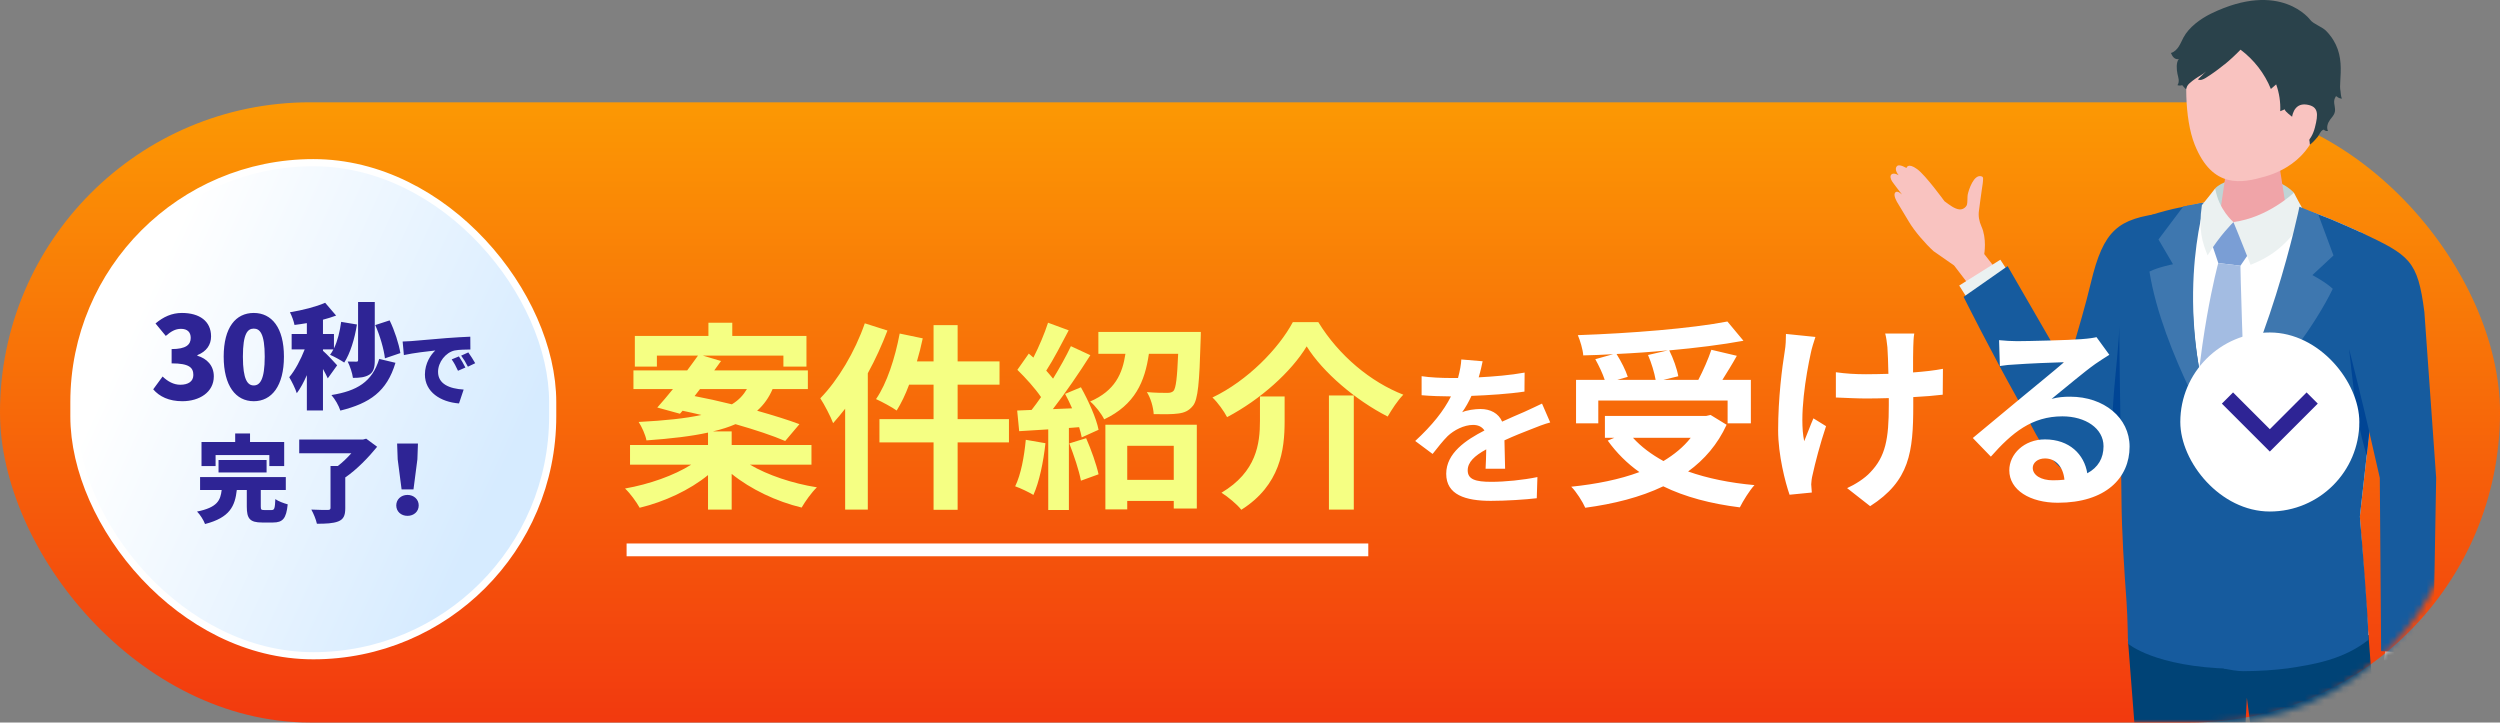 <?xml version="1.0" encoding="utf-8"?>
<svg width="391" height="113" viewBox="0 0 391 113" fill="none" xmlns="http://www.w3.org/2000/svg">
	<rect x="0" y="0" width="391" height="113" fill="#808080" stroke="none"/>
	<rect y="16" width="391" height="97" rx="48.5" fill="url(#paint0_linear_477_959)" />
	<rect x="11.559" y="25.441" width="74.882" height="77.118" rx="37.441" fill="url(#paint1_linear_477_959)" />
	<rect x="11.559" y="25.441" width="74.882" height="77.118" rx="37.441" stroke="white" stroke-width="1.118" />
	<path d="M28.522 62.75C26.412 62.75 24.928 62.017 23.962 60.891L25.429 58.888C26.233 59.657 27.163 60.175 28.2 60.175C29.434 60.175 30.239 59.657 30.239 58.655C30.239 57.511 29.631 56.831 26.841 56.831V54.596C29.112 54.596 29.828 53.899 29.828 52.843C29.828 51.931 29.291 51.431 28.308 51.431C27.413 51.431 26.734 51.842 25.929 52.539L24.32 50.59C25.554 49.553 26.877 48.945 28.451 48.945C31.205 48.945 33.011 50.233 33.011 52.611C33.011 53.934 32.295 54.971 30.865 55.544V55.633C32.349 56.08 33.44 57.153 33.44 58.87C33.44 61.355 31.169 62.75 28.522 62.75ZM39.688 62.75C36.88 62.75 34.984 60.354 34.984 55.776C34.984 51.198 36.88 48.945 39.688 48.945C42.495 48.945 44.408 51.234 44.408 55.776C44.408 60.354 42.495 62.75 39.688 62.75ZM39.688 60.283C40.635 60.283 41.404 59.424 41.404 55.776C41.404 52.146 40.635 51.395 39.688 51.395C38.74 51.395 37.989 52.146 37.989 55.776C37.989 59.424 38.74 60.283 39.688 60.283ZM62.619 55.222L60.205 56.044C60.044 54.632 59.418 52.45 58.685 50.841L60.938 50.108C61.725 51.717 62.387 53.791 62.619 55.222ZM58.614 47.228V56.349C58.614 57.475 58.435 58.172 57.755 58.602C57.094 59.013 56.253 59.102 55.198 59.102C55.109 58.369 54.733 57.243 54.376 56.545C54.912 56.563 55.52 56.563 55.735 56.563C55.931 56.563 56.003 56.509 56.003 56.313V47.228H58.614ZM52.73 57.135L51.264 59.174C51.085 58.781 50.817 58.244 50.513 57.708V64.199H47.992V58.673C47.509 59.764 46.99 60.748 46.418 61.499C46.185 60.748 45.631 59.657 45.238 58.995C46.168 57.904 47.044 56.205 47.652 54.65H45.613V52.236H47.992V50.537C47.33 50.644 46.686 50.751 46.06 50.823C45.953 50.251 45.631 49.374 45.345 48.838C47.312 48.516 49.44 47.98 50.853 47.354L52.569 49.356C51.926 49.607 51.228 49.803 50.513 50V52.236H52.23V54.489C52.802 53.326 53.16 51.824 53.356 50.34L55.824 50.751C55.466 53.04 54.751 55.311 53.839 56.706C53.338 56.349 52.23 55.758 51.622 55.49C51.818 55.24 51.979 54.954 52.14 54.65H50.513V54.864C50.996 55.258 52.409 56.76 52.73 57.135ZM59.311 56.134L61.85 56.742C60.509 61.23 57.845 63.072 53.231 64.217C52.981 63.43 52.391 62.411 51.836 61.785C55.824 61.141 58.202 59.746 59.311 56.134ZM71.774 55.74C72.099 56.221 72.554 57.001 72.788 57.482L71.631 57.989C71.28 57.235 71.059 56.806 70.643 56.208L71.774 55.74ZM73.243 55.116C73.581 55.584 74.062 56.338 74.322 56.806L73.178 57.352C72.801 56.611 72.554 56.208 72.125 55.623L73.243 55.116ZM62.973 53.413C63.493 53.4 64.052 53.374 64.299 53.348C65.508 53.244 67.458 53.088 69.811 52.88C71.098 52.776 72.619 52.698 73.555 52.659L73.568 54.661C72.905 54.674 71.813 54.674 71.098 54.817C69.707 55.129 68.511 56.637 68.511 58.158C68.511 60.056 70.292 60.797 72.515 60.927L71.787 63.098C68.914 62.877 66.457 61.317 66.457 58.574C66.457 56.806 67.393 55.441 68.082 54.817C66.977 54.934 64.715 55.194 63.168 55.532L62.973 53.413ZM33.718 71.17V72.896H31.516V69.132H36.783V67.793H39.105V69.132H44.447V72.896H42.125V71.17H33.718ZM41.694 73.893H34.179V71.944H41.694V73.893ZM41.337 79.771H42.483C42.914 79.771 43.003 79.533 43.063 78.06C43.494 78.387 44.432 78.729 44.997 78.878C44.774 81.11 44.224 81.72 42.691 81.72H40.995C39.06 81.72 38.599 81.095 38.599 79.235V76.631H37.036C36.754 79.131 35.98 80.946 32.067 81.958C31.858 81.378 31.293 80.47 30.817 80.009C34.031 79.354 34.477 78.238 34.671 76.631H31.293V74.608H44.7V76.631H40.786V79.205C40.786 79.711 40.861 79.771 41.337 79.771ZM57.273 68.611L58.984 69.876C57.645 71.527 55.785 73.462 54 74.667V79.488C54 80.649 53.717 81.229 52.884 81.556C52.065 81.869 50.949 81.914 49.565 81.914C49.431 81.274 49.03 80.292 48.688 79.697C49.64 79.756 50.905 79.756 51.247 79.756C51.574 79.756 51.693 79.682 51.693 79.429V72.881H52.839C53.583 72.316 54.327 71.587 54.952 70.888H46.798V68.745H56.767L57.273 68.611ZM62.809 76.542L62.199 71.84L62.109 69.37H65.368L65.279 71.84L64.669 76.542H62.809ZM63.731 80.679C62.719 80.679 61.975 79.994 61.975 79.042C61.975 78.119 62.719 77.405 63.731 77.405C64.743 77.405 65.487 78.119 65.487 79.042C65.487 79.994 64.743 80.679 63.731 80.679Z" fill="#2E2495" />
	<mask id="mask0_477_959" style="mask-type:alpha" maskUnits="userSpaceOnUse" x="287" y="-5" width="98" height="118">
		<path d="M287 -5H385V74C385 95.539 367.539 113 346 113H287V-5Z" fill="#D9D9D9" />
	</mask>
	<g mask="url(#mask0_477_959)">
		<path d="M308.166 44.843L305.617 41.518L302.401 39.279C301.132 38.12 299.458 36.196 298.582 34.727C297.626 33.13 296.897 31.954 296.675 31.554C296.345 30.958 296.095 30.232 296.544 30.013C296.886 29.85 297.489 30.441 297.489 30.441C297.489 30.441 296.083 28.635 295.913 28.353C295.742 28.072 295.492 27.498 295.879 27.239C296.266 26.981 296.949 27.414 296.949 27.414C296.374 26.671 296.431 26.199 296.732 25.945C297.114 25.625 298.167 26.283 298.167 26.283C298.167 26.283 298.349 25.36 299.845 26.452C301.189 27.431 304.108 31.464 304.108 31.464C304.922 32.066 305.696 32.68 306.465 32.753C306.937 32.798 307.438 32.483 307.62 32.05C307.734 31.785 307.688 30.744 307.745 30.463C307.893 29.698 308.718 27.166 309.931 27.588C309.999 27.611 310.062 27.645 310.101 27.706C310.147 27.774 310.153 27.853 310.153 27.931C310.153 28.455 310.056 29 309.976 29.512C309.805 30.604 309.686 31.695 309.532 32.786C309.532 32.815 309.527 32.837 309.521 32.865C309.373 33.726 309.532 34.598 309.891 35.397C310.767 37.315 310.335 39.729 310.335 39.729L316.066 47.099L310.403 50.272L308.166 44.848V44.843Z" fill="#F9C3C0" />
		<path d="M315.701 45.011L312.856 40.618L306.419 44.657L309.321 49.259L315.701 45.011Z" fill="#EBF1F1" />
		<path d="M307.102 46.435L313.988 41.619L325.195 61.006C325.195 61.006 334.381 66.817 328.615 72.854C322.708 79.037 317.773 66.373 315.707 62.688C311.331 54.902 307.107 46.435 307.107 46.435H307.102Z" fill="#165B9E" />
		<path d="M324.802 74.536C321.837 74.277 320.306 68.629 320.989 65.765C322.326 60.168 325.445 50.84 326.993 44.303C328.997 35.847 331.296 34.21 338.296 33.333C341.438 39.212 334.899 59.155 331.882 68.708C330.955 71.644 326.788 74.705 324.802 74.536Z" fill="#165B9E" />
		<path d="M330.317 71.273C330.083 60.848 331.529 56.663 331.643 46.277L332.366 68.533L330.317 71.273Z" fill="#004595" />
		<path d="M370.413 99.306L369.081 80.792L373.168 44.14C373.703 40.978 372.422 37.766 368.933 36.207C360.92 32.618 351.535 28.168 336.396 34.041C334.324 34.846 333.544 37.315 332.833 39.397C331.973 41.889 331.558 44.573 331.655 47.217L331.82 51.757C331.894 60.421 331.968 69.079 332.042 77.743C332.087 83.233 332.366 88.651 332.759 94.125C332.93 96.533 332.81 100.257 332.81 100.257C332.81 100.257 337.369 104.274 350.869 104.201C365.575 104.122 370.407 99.306 370.407 99.306H370.413Z" fill="white" />
		<path d="M373.635 104.083C373.635 104.083 372.946 105.939 372.707 106.727C372.44 107.593 372.235 108.476 372.092 109.365C371.831 110.991 371.785 112.645 371.95 114.277C371.962 114.372 371.973 114.473 371.984 114.569C372.149 115.992 372.565 117.36 372.889 118.738C372.975 119.092 372.958 119.66 373.407 119.835C373.424 119.841 373.84 119.925 373.823 119.869C373.823 119.886 374.033 120.684 374.483 120.763C374.841 120.825 375.2 120.679 375.348 120.082C375.348 120.082 375.479 120.611 375.894 120.718C376.31 120.825 376.543 120.471 376.629 120.274C376.714 120.077 377.072 118.637 377.072 118.637C377.072 118.637 377.05 119.182 377.368 119.306C379.064 119.942 378.797 115.374 378.666 114.687C378.581 114.254 378.461 113.827 378.473 113.388C378.484 112.769 378.757 112.184 378.968 111.593C379.44 110.282 379.645 108.898 379.582 107.526C379.52 106.226 378.723 105.287 378.78 103.998L379.298 99.002L374.039 98.592L373.635 104.083Z" fill="#F9C3C0" />
		<path d="M373.481 98.918L372.844 103.272L379.566 103.526L379.884 99.34L373.481 98.918Z" fill="#EBF1F1" />
		<path d="M346.463 29.45C348.296 27.515 355.41 26.621 358.768 30.137C359.013 31.853 359.366 32.967 359.366 32.967L353.219 35.149L346.623 34.227C346.623 34.227 346.298 30.784 346.469 29.45H346.463Z" fill="#BFD4D5" />
		<path d="M352.508 23.566C355.155 23.566 356.561 25.04 356.561 26.311L357.904 34.851C357.779 36.331 355.24 37.529 352.224 37.529C349.207 37.529 346.862 36.331 346.988 34.851L348.291 25.923C348.399 24.624 349.868 23.566 352.514 23.566H352.508Z" fill="#F0A4A8" />
		<path d="M353.595 2.733C361.131 2.79 363.208 8.382 363.208 15.166C363.208 24.005 357.329 26.722 354.307 27.594C350.624 28.657 346.054 29.597 343.254 22.632C341.592 18.491 341.649 11.29 342.571 8.5C343.373 6.069 346.06 2.671 353.589 2.728L353.595 2.733Z" fill="#F9C3C0" />
		<path d="M345.826 37.833L349.309 34.727L351.995 39.234L350.402 41.563L346.941 41.141L345.826 37.833Z" fill="#7A9ED5" />
		<path d="M346.942 41.141L350.402 41.557C350.402 41.557 350.681 56.106 351.609 71.239C351.694 72.623 346.749 75.886 346.749 75.886C346.749 75.886 342.969 72.336 343.004 70.975C343.465 53.777 346.936 41.141 346.936 41.141H346.942Z" fill="#A3BCE2" />
		<path d="M347.915 10.086C348.803 9.355 349.651 8.568 350.42 7.769C352.525 9.344 354.187 11.493 355.166 13.918L355.992 13.197C356.475 14.537 356.692 15.977 356.629 17.394C356.879 17.288 357.13 17.186 357.38 17.079C356.976 17.248 359.509 19.015 359.708 19.183C360.733 20.044 361.188 21.332 361.268 22.632C361.717 22.283 362.11 21.873 362.468 21.428C362.764 21.062 362.867 20.579 363.288 20.32C363.322 20.297 363.356 20.28 363.396 20.28C363.459 20.28 363.504 20.331 363.555 20.365C363.703 20.483 363.908 20.522 364.09 20.477C363.817 19.904 364.062 19.206 364.443 18.694C364.677 18.379 364.961 18.092 365.104 17.726C365.382 17.017 364.967 16.359 365.081 15.656C365.109 15.47 365.2 15.302 365.291 15.133C365.303 15.11 365.314 15.088 365.337 15.071C365.399 15.032 365.479 15.088 365.53 15.139C365.735 15.324 366.014 15.425 366.293 15.414C366.088 15.139 366.122 14.57 366.054 14.233C365.957 13.788 365.986 13.327 366.014 12.871C366.139 10.807 366.236 8.905 365.32 6.981C364.933 6.16 364.398 5.411 363.743 4.77C363.134 4.174 361.785 3.735 361.33 3.116C361.33 3.116 356.726 -3.179 345.815 2.126C344.188 2.919 342.383 4.224 341.507 5.839C341.251 6.312 341.052 6.823 340.761 7.274C340.471 7.729 340.056 8.14 339.532 8.286C339.652 8.545 339.771 8.815 339.982 9.012C340.186 9.203 340.488 9.321 340.767 9.226C340.323 9.732 340.42 10.919 340.551 11.532C340.613 11.836 340.71 12.129 340.744 12.432C340.778 12.736 340.739 13.068 340.551 13.316C340.79 13.4 341.063 13.4 341.296 13.316C341.49 13.53 341.678 13.771 341.888 13.963C342.025 13.575 342.082 13.366 342.4 13.062C342.696 12.781 343.038 12.534 343.374 12.297C343.903 11.926 344.569 11.617 345.03 11.161C344.603 11.583 344.182 11.999 343.755 12.421C344.136 12.635 344.609 12.41 344.984 12.179C345.98 11.56 346.965 10.846 347.898 10.075L347.915 10.086Z" fill="#2A424B" />
		<path d="M358.444 18.553C358.444 18.553 358.575 16.033 360.766 16.359C362.639 16.64 362.593 17.839 362.052 19.943C361.512 22.047 360.208 23.043 358.894 22.986C357.579 22.93 358.444 18.548 358.444 18.548V18.553Z" fill="#F9C3C0" />
		<path d="M369.844 154.484L371.239 109.708L370.419 99.306C370.419 99.306 365.519 103.722 350.88 104.201C338.837 104.594 332.822 100.257 332.822 100.257L336.293 144.932L339.401 187.738C339.401 187.738 341.131 189.089 344.722 189.004C348.786 188.914 350.693 187.041 350.693 187.041L349.315 149.308L351.41 109.123L356.788 150.54L361.096 197.882C361.096 197.882 363.162 199.688 366.526 199.699C369.924 199.71 372.075 197.96 372.075 197.96L369.85 154.484H369.844Z" fill="#004376" />
		<path d="M349.31 34.727C349.31 34.727 350.744 38.215 351.996 41.422C355.485 40.004 357.87 38.204 360.755 33.703C359.924 32.393 358.763 30.137 358.763 30.137C358.763 30.137 354.7 34.035 349.31 34.727Z" fill="#EBF1F1" />
		<path d="M349.025 104.026L347.722 70.581C347.722 70.581 339.885 54.238 344.216 32.787C344.261 32.55 344.318 32.32 344.375 32.083C344.392 31.971 344.398 31.858 344.404 31.74C344.318 31.757 344.233 31.774 344.147 31.791C341.74 32.241 338.063 32.967 335.297 34.041C333.226 34.846 333.288 37.338 332.571 39.419C331.712 41.912 331.171 44.64 331.268 47.284L331.45 51.864C331.524 60.528 331.723 69.242 331.797 77.906C331.843 83.397 332.201 88.713 332.594 94.192C332.765 96.6 332.816 100.668 332.816 100.668C332.816 100.668 336.948 104.302 348.979 104.595L349.025 104.026Z" fill="#165B9E" />
		<path d="M347.408 70.176C347.408 70.176 338.194 55.133 336.174 42.474C337.579 41.771 339.856 41.327 339.856 41.327L337.585 37.451L341.461 32.297L344.887 31.65C344.887 31.65 339.264 48.995 347.408 70.176Z" fill="#3E77AF" />
		<path d="M369.201 36.331C376.901 39.949 378.125 40.697 379.172 48.792L381.016 74.733L380.532 102.412L372.411 101.832L372.2 74.739L368.301 57.732C363.003 41.349 369.195 36.337 369.195 36.337L369.201 36.331Z" fill="#165B9E" />
		<path d="M368.939 36.207C366.281 35.02 363.476 33.738 360.362 32.764L360.334 32.685L360.305 32.747C360.305 32.747 355.189 57.383 346.043 68.522C346.208 79.014 347.796 104.567 347.796 104.567C348.627 104.724 349.845 104.977 350.869 104.972C353.481 104.96 355.775 104.792 357.795 104.533C361.916 103.92 366.503 103.16 370.413 100.077C370.419 99.892 370.413 99.627 370.413 99.312C370.322 95.689 369.389 84.252 369.11 81.129L369.087 80.792L369.378 78.165L370.795 65.45L373.168 44.145C373.703 40.984 372.422 37.771 368.934 36.213L368.939 36.207Z" fill="#165B9E" />
		<path d="M370.561 67.548C370.561 67.548 369.366 62.328 367.397 54.564C368.586 65.726 369.064 67.487 370.151 71.245L370.561 67.548Z" fill="#004595" />
		<path d="M344.973 70.648C344.973 70.648 359.235 56.719 364.847 45.169C363.703 44.095 361.654 43.026 361.654 43.026L364.955 39.954L362.582 33.552L359.634 32.331C359.634 32.331 354.716 56.325 344.973 70.654V70.648Z" fill="#3E77AF" />
		<path d="M349.31 34.728C349.31 34.728 346.982 32.804 346.464 29.451C346.464 29.451 345.126 31.189 344.375 32.084C343.806 35.965 344.438 37.873 345.269 39.949C347.13 36.865 349.315 34.728 349.315 34.728" fill="#EBF1F1" />
	</g>
	<path d="M109.48 60.852L108.633 61.949C110.452 62.294 112.459 62.733 114.465 63.235C115.563 62.576 116.284 61.761 116.817 60.852H109.48ZM126.914 72.673H117.288C120.047 74.303 123.966 75.62 127.761 76.216C126.945 77 125.911 78.442 125.377 79.383C121.458 78.442 117.413 76.53 114.434 74.115V79.697H110.734V74.303C107.849 76.655 103.93 78.474 100.042 79.414C99.54 78.505 98.537 77.125 97.753 76.404C101.515 75.746 105.435 74.366 108.1 72.673H98.537V69.6H110.734V67.656C108.194 68.22 105.027 68.597 101.108 68.879C100.951 68.001 100.355 66.715 99.885 65.994C104.118 65.774 107.285 65.43 109.699 64.897C108.696 64.677 107.693 64.426 106.752 64.238L106.344 64.708L102.801 63.736C103.553 62.921 104.369 61.918 105.247 60.852H99.07V57.935H107.473C108.069 57.12 108.665 56.336 109.166 55.615H102.738V57.34H99.289V52.542H110.797V50.473H114.528V52.542H126.13V57.34H122.524V55.615H109.919L112.772 56.462C112.427 56.932 112.082 57.434 111.706 57.935H126.35V60.852H120.831C120.266 62.169 119.482 63.297 118.416 64.238C120.956 64.959 123.277 65.68 125.033 66.339L122.806 68.973C120.925 68.157 118.103 67.217 115.03 66.339C114.026 66.778 112.866 67.154 111.518 67.468H114.434V69.6H126.914V72.673ZM135.255 50.567L138.798 51.695C137.951 53.922 136.917 56.211 135.725 58.374V79.697H132.182V63.924C131.555 64.708 130.928 65.492 130.3 66.182C129.955 65.241 128.921 63.235 128.294 62.294C131.053 59.472 133.718 55.019 135.255 50.567ZM157.8 65.555V69.192H149.773V79.728H146.01V69.192H137.544V65.555H146.01V60.162H142.184C141.62 61.698 140.93 63.109 140.24 64.207C139.551 63.705 137.92 62.827 137.011 62.419C138.704 59.974 139.99 55.991 140.711 52.166L144.317 52.918C144.066 54.141 143.752 55.333 143.407 56.524H146.01V50.849H149.773V56.524H156.326V60.162H149.773V65.555H157.8ZM160.434 68.785L163.507 69.318C163.193 72.265 162.535 75.401 161.625 77.408C160.967 77 159.587 76.341 158.772 76.059C159.681 74.209 160.183 71.419 160.434 68.785ZM167.238 69.349L169.872 68.534C170.656 70.321 171.471 72.61 171.816 74.178L169.057 75.181C168.775 73.614 167.959 71.199 167.238 69.349ZM166.58 61.604L169.057 60.569C170.248 62.702 171.471 65.43 171.816 67.217L169.182 68.408C169.088 67.938 168.963 67.405 168.775 66.809L167.175 66.935V79.759H163.946V67.154L159.399 67.436L159.086 64.207L161.343 64.113C161.814 63.517 162.315 62.827 162.817 62.106C161.908 60.757 160.402 59.096 159.117 57.841L160.904 55.301C161.124 55.49 161.375 55.709 161.625 55.928C162.503 54.204 163.381 52.134 163.914 50.473L167.144 51.664C166.015 53.796 164.761 56.242 163.632 57.967C164.008 58.406 164.385 58.813 164.698 59.221C165.764 57.465 166.768 55.678 167.489 54.141L170.531 55.552C168.806 58.28 166.642 61.447 164.667 63.987L167.677 63.862C167.332 63.078 166.956 62.294 166.58 61.604ZM183.575 69.725H176.3V75.056H183.575V69.725ZM172.882 79.665V66.433H187.181V79.54H183.575V78.348H176.3V79.665H172.882ZM171.785 51.915H187.808C187.808 51.915 187.808 52.824 187.777 53.263C187.588 59.785 187.369 62.482 186.585 63.454C185.927 64.269 185.237 64.552 184.265 64.677C183.418 64.802 181.944 64.802 180.439 64.771C180.376 63.674 179.969 62.263 179.373 61.322C180.69 61.447 181.944 61.447 182.54 61.447C182.979 61.447 183.293 61.385 183.543 61.134C183.92 60.663 184.108 59.096 184.265 55.333H179.687C179.059 59.691 177.523 63.297 172.694 65.586C172.287 64.74 171.283 63.423 170.499 62.796C174.387 61.102 175.548 58.468 176.018 55.333H171.785V51.915ZM204.364 54.173C201.95 58.155 197.152 62.482 191.916 65.241C191.445 64.332 190.442 62.921 189.627 62.169C195.145 59.535 200.006 54.486 202.2 50.379H206.183C209.412 55.646 214.398 59.754 219.478 61.73C218.537 62.702 217.722 63.987 217.032 65.147C212.046 62.607 206.904 58.249 204.364 54.173ZM207.845 61.855H211.733V79.697H207.845V61.855ZM197.058 62.012H200.915V65.9C200.915 70.321 200.256 75.871 194.142 79.728C193.515 78.913 192.01 77.659 191.038 77.063C196.525 73.802 197.058 69.38 197.058 65.806V62.012Z" fill="#F5FF83" />
	<path d="M235.398 73.306H232.345C232.397 72.562 232.422 71.382 232.448 70.278C230.575 71.305 229.549 72.305 229.549 73.562C229.549 74.973 230.755 75.358 233.243 75.358C235.398 75.358 238.22 75.076 240.452 74.614L240.35 77.924C238.656 78.129 235.552 78.334 233.166 78.334C229.19 78.334 226.188 77.385 226.188 74.101C226.188 70.868 229.267 68.816 232.166 67.328C231.755 66.687 231.088 66.456 230.396 66.456C228.959 66.456 227.394 67.277 226.419 68.2C225.649 68.97 224.931 69.894 224.059 70.997L221.339 68.97C224.007 66.507 225.803 64.249 226.932 61.992H226.624C225.598 61.992 223.725 61.94 222.34 61.812V58.836C223.623 59.041 225.521 59.118 226.804 59.118H228.035C228.343 57.964 228.523 56.938 228.548 56.219L231.884 56.502C231.755 57.117 231.576 57.989 231.268 59.016C233.654 58.887 236.219 58.682 238.451 58.272L238.426 61.248C235.988 61.607 232.858 61.812 230.139 61.915C229.728 62.813 229.215 63.736 228.677 64.48C229.344 64.147 230.703 63.967 231.55 63.967C233.089 63.967 234.372 64.634 234.936 65.943C236.245 65.327 237.322 64.891 238.374 64.429C239.349 63.993 240.247 63.557 241.171 63.121L242.453 66.071C241.632 66.276 240.298 66.789 239.426 67.148C238.297 67.585 236.861 68.149 235.296 68.867C235.321 70.278 235.373 72.151 235.398 73.306ZM257.75 55.521L260.854 54.8C258.22 55.051 255.492 55.239 252.827 55.364C253.548 56.524 254.269 57.935 254.583 58.939L252.952 59.409H258.941C258.753 58.312 258.283 56.744 257.75 55.521ZM249.973 62.639V66.213H246.493V59.409H250.977C250.663 58.437 250.067 57.183 249.503 56.179L252.294 55.395C250.726 55.49 249.127 55.552 247.622 55.584C247.559 54.643 247.12 53.232 246.775 52.417C255.022 52.134 264.46 51.382 270.167 50.284L272.675 53.295C269.289 53.922 265.244 54.423 261.073 54.8C261.701 56.054 262.296 57.716 262.484 58.845L260.164 59.409H265.62C266.373 57.967 267.188 56.117 267.658 54.706L271.64 55.646C270.919 56.963 270.104 58.249 269.383 59.409H273.835V66.213H270.198V62.639H249.973ZM264.429 68.471H255.398C256.683 69.882 258.283 71.074 260.164 72.108C261.826 71.105 263.3 69.913 264.429 68.471ZM267.533 64.897L270.041 66.433C268.63 69.506 266.561 71.889 264.021 73.739C267.031 74.805 270.543 75.526 274.4 75.871C273.616 76.718 272.613 78.348 272.111 79.352C267.564 78.787 263.519 77.721 260.133 76.059C256.527 77.784 252.356 78.819 247.935 79.414C247.559 78.537 246.524 76.875 245.74 76.122C249.66 75.714 253.297 74.993 256.401 73.833C254.489 72.485 252.827 70.823 251.447 68.91L252.482 68.471H251.008V65.053H266.843L267.533 64.897ZM279.323 52.228L283.932 52.699C283.681 53.451 283.336 54.549 283.211 55.207C282.458 58.657 281.361 65.147 282.176 69.004C282.584 68.063 283.117 66.558 283.619 65.43L285.594 66.652C284.685 69.349 283.869 72.485 283.493 74.241C283.368 74.711 283.274 75.401 283.274 75.746C283.305 76.059 283.336 76.592 283.368 77.031L279.887 77.376C279.229 75.495 278.1 71.168 278.1 67.311C278.1 62.231 278.727 57.434 279.135 54.925C279.291 54.047 279.323 53.012 279.323 52.228ZM303.875 57.684L303.843 61.73C302.589 61.886 300.99 62.012 299.234 62.106V63.391C299.234 70.729 298.67 75.213 292.492 79.164L288.886 76.341C290.078 75.808 291.646 74.836 292.524 73.864C294.907 71.387 295.409 68.628 295.409 63.391V62.263C294.248 62.294 293.057 62.325 291.928 62.325C290.58 62.325 288.667 62.231 287.13 62.169V58.218C288.667 58.437 290.172 58.531 291.834 58.531C292.963 58.531 294.154 58.5 295.346 58.468C295.314 56.744 295.252 55.145 295.189 54.298C295.126 53.639 295.001 52.699 294.844 52.166H299.391C299.265 52.856 299.265 53.577 299.234 54.267C299.203 54.956 299.203 56.556 299.203 58.249C300.959 58.123 302.589 57.935 303.875 57.684ZM321.058 75.119C321.717 75.119 322.312 75.087 322.877 75.025C322.689 73.018 321.528 71.701 319.835 71.701C318.675 71.701 317.922 72.391 317.922 73.174C317.922 74.335 319.239 75.119 321.058 75.119ZM327.894 52.73L329.901 55.49C329.148 55.96 328.427 56.43 327.737 56.901C326.075 58.061 322.814 60.82 320.87 62.388C321.905 62.106 322.783 62.043 323.786 62.043C329.054 62.043 333.068 65.335 333.068 69.851C333.068 74.742 329.336 78.63 321.842 78.63C317.515 78.63 314.254 76.655 314.254 73.551C314.254 71.042 316.543 68.722 319.835 68.722C323.661 68.722 325.981 71.074 326.451 74.021C328.145 73.112 328.991 71.669 328.991 69.788C328.991 66.997 326.169 65.116 322.563 65.116C317.797 65.116 314.693 67.656 311.369 71.419L308.547 68.502C310.742 66.715 314.473 63.548 316.323 62.043C318.048 60.601 321.278 57.998 322.814 56.65C321.215 56.681 316.95 56.869 315.32 56.995C314.473 57.026 313.501 57.12 312.78 57.245L312.655 53.2C313.533 53.295 314.599 53.357 315.477 53.357C317.107 53.357 323.755 53.2 325.511 53.044C326.796 52.95 327.517 52.824 327.894 52.73Z" fill="white" />
	<line x1="98" y1="86" x2="214" y2="86" stroke="white" stroke-width="2" />
	<rect x="341" y="52" width="28" height="28" rx="14" fill="white" />
	<path d="M355 67.125L360.75 61.375L362.5 63.125L355 70.625L347.5 63.125L349.25 61.375L355 67.125Z" fill="#2E2495" />
	<defs>
		<linearGradient id="paint0_linear_477_959" x1="221.5" y1="-16" x2="221.5" y2="152" gradientUnits="userSpaceOnUse">
			<stop stop-color="#FFB800" />
			<stop offset="1" stop-color="#EE1313" />
		</linearGradient>
		<linearGradient id="paint1_linear_477_959" x1="48.972" y1="138.991" x2="-7.85" y2="112.969" gradientUnits="userSpaceOnUse">
			<stop stop-color="#D6EBFF" />
			<stop offset="1" stop-color="white" />
		</linearGradient>
	</defs>
</svg>
